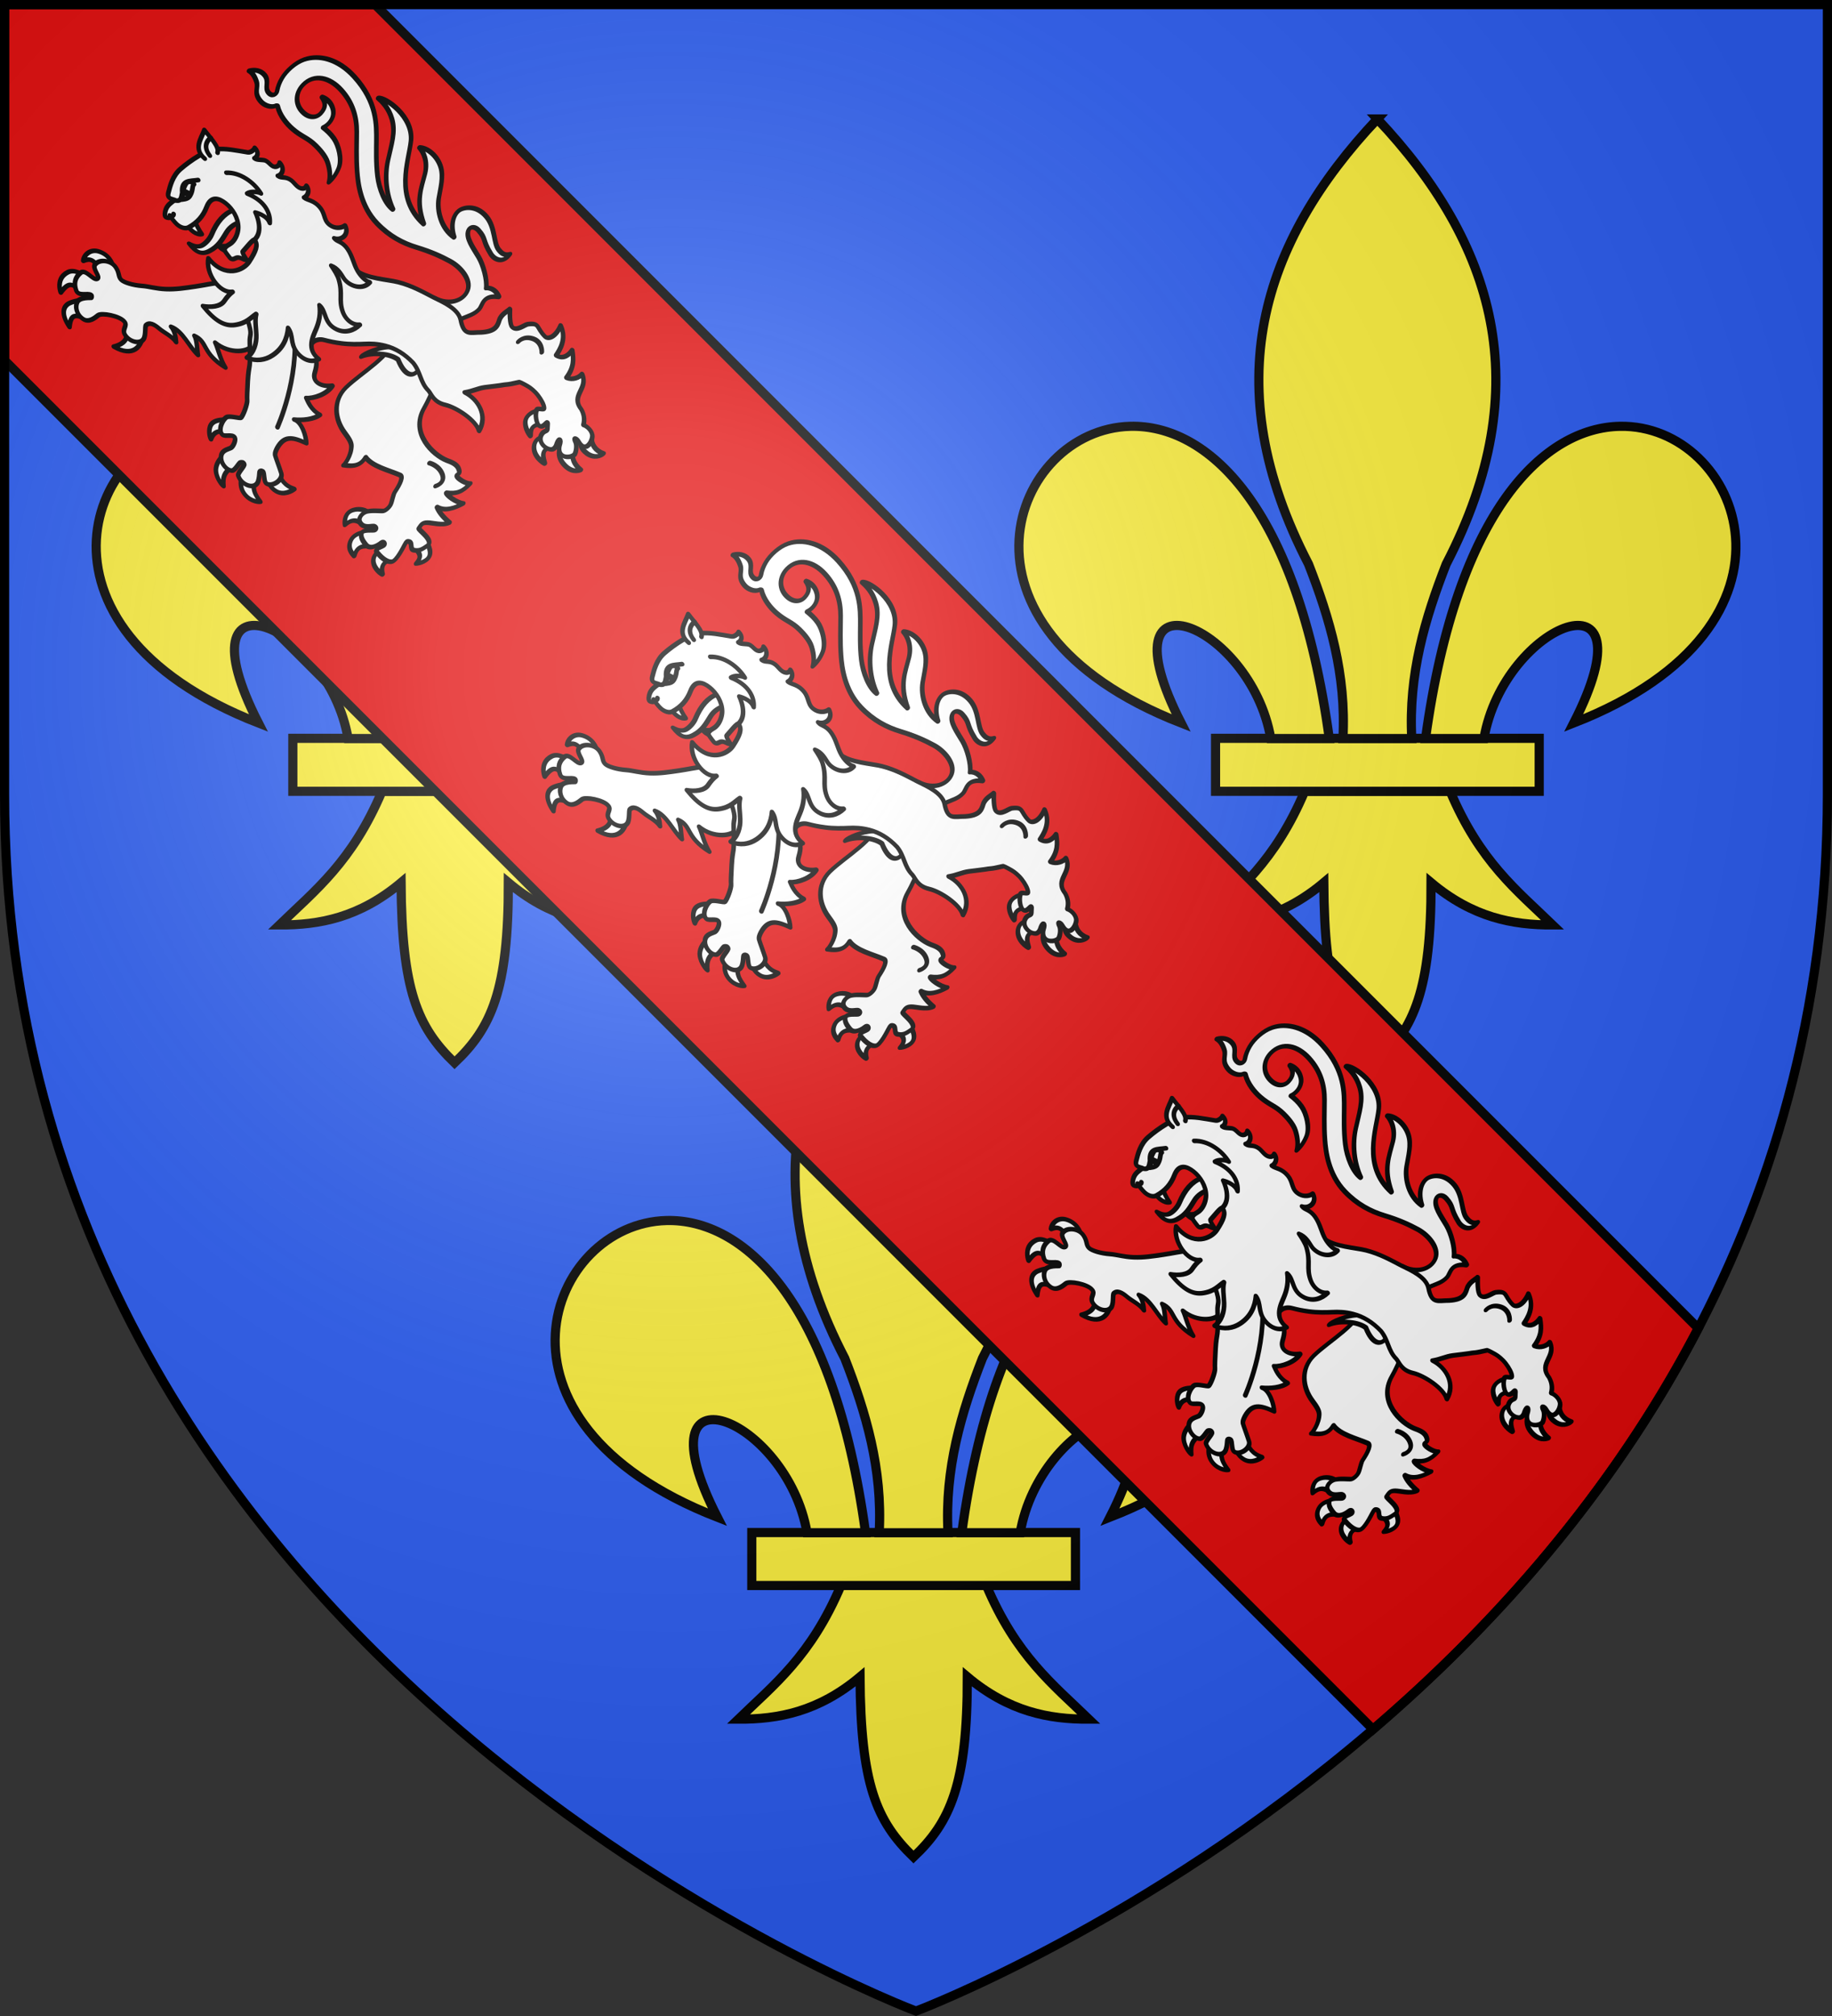 <?xml version="1.0" encoding="UTF-8" standalone="no"?><svg height="660" viewBox="-300 -300 600 660" width="600" xmlns="http://www.w3.org/2000/svg" xmlns:xlink="http://www.w3.org/1999/xlink"><rect x="-300" y="-300" width="600" height="660" fill="#333333" stroke="none"/><radialGradient id="a" cx="-80" cy="-80" gradientUnits="userSpaceOnUse" r="405"><stop offset="0" stop-color="#fff" stop-opacity=".31"/><stop offset=".19" stop-color="#fff" stop-opacity=".25"/><stop offset=".6" stop-color="#6b6b6b" stop-opacity=".125"/><stop offset="1" stop-opacity=".125"/></radialGradient><path d="m-298.5-298.5h597v258.543c0 286.248-298.5 398.457-298.5 398.457s-298.5-112.209-298.5-398.457z" fill="#2b5df2"/><g fill="#fcef3c" stroke="#000" stroke-width="3.003" transform="matrix(.999 0 0 .999 -299.967 -299.361)"><g id="b" stroke-width=".825" transform="translate(0 -.273)"><path d="m29.739 62.946c-2.69 6.351-6.015 8.922-9.244 12.043 3.618.017 7.225-.678 10.963-3.814.064 9.675 1.458 12.982 4.819 16.233 3.323-3.149 4.858-6.547 4.847-16.233 3.738 3.136 7.335 3.83 10.953 3.814-3.228-3.121-6.544-5.693-9.234-12.043z" fill-rule="evenodd" stroke-width=".825" transform="matrix(3.639 0 0 3.638 16.977 29.937)"/><path d="m21.707 58.178h29.159v4.772h-29.159z" stroke-width=".825" transform="matrix(3.639 0 0 3.638 16.977 29.937)"/><path d="m126.281 7.938c-34.942 37.095-48.392 79.826-20.625 133.344 6.342 16.258 11.338 33.045 10.312 52.25h20.625c-1.026-19.205 3.971-35.992 10.312-52.25 27.767-53.518 14.317-96.249-20.625-133.344z" fill-rule="evenodd" stroke-width="2.746" transform="matrix(1.094 0 0 1.094 10.869 29.937)"/><path d="m52.25 100c-35.235.845-58.727 60.018 15.219 88.875-24.44-47.874 20.896-30.132 26.875 4.656h17.531c-9.679-70.661-37.052-94.073-59.625-93.531zm146.719 0c-22.301.418-48.764 24.284-58.25 93.531h17.5c5.98-34.788 51.346-52.531 26.906-4.656 74.894-29.227 49.821-89.549 13.844-88.875z" fill-rule="evenodd" stroke-width="2.746" transform="matrix(1.094 0 0 1.094 10.869 29.937)"/></g><use height="100%" transform="translate(302.5)" width="100%" xlink:href="#b"/><use height="100%" transform="translate(150.464 260.273)" width="100%" xlink:href="#b"/></g><g transform="translate(-403.997 -290.913)"><path d="m105.497-7.587 0 116.469 448.184 448.184c39.136-33.546 78.227-76.939 106.52-131.293l-433.359-433.359z" fill="#e20909" stroke="#000" stroke-width="3"/><g id="c" fill="#fff" stroke="#000" stroke-linecap="round" stroke-linejoin="round" stroke-width="6.303" transform="matrix(.188 -.188 .15 .15 220.187 8.748)"><path d="m-113.429 413.752c7.369-.455 15.333-12.386 27.984 8.351 2.632-7.764 2.368-17.777-3.471-23.787 8.593-8.159 17.818-29.227 20.41-41.871 3.377-16.474 5.513-35.731 14.448-40.497 4.74-2.528 9.178 2.455 8.77 10.979-.886 18.504-5.271 14.523-9.917 39.503-1.745 9.379 1.7 24.094 16.531 20.847-6.278-4.238-6.61-9.836-5.932-17.235 1.176-12.845 16.456-27.888 18.054-48.988 1.88-24.82-11.983-35.987-18.861-36.947-9.21-1.284-20.433 7.198-27.216 24.031-3.584-24.514 8.139-48.357 20.851-59.76 10.651-9.555 22.747-17.918 28.674-31.683 6.683-15.519 5.338-35.048-1.518-44.669-.35 9.283-4.794 24.874-18.101 34.856-16.153 12.117-31.769 19.07-44.813 53.601-2.737-61.78 42.55-85.859 61.365-104.986 23.352-23.739 15.725-75.466 8.637-82.528.41 8.662.655 22.224-6.4 38.264-8.161 18.553-22.431 26.964-39.649 40.824-17.124 13.784-31.34 35.803-38.082 58.91-1.859-15.595 6.036-38.184 15.979-54.004 10.299-16.385 22.603-30.75 29.6-39.427 13.937-17.284 34.24-41.208 36.347-93.667 1.487-36.894-11.063-62.73-28.656-73.513-10.318-6.324-25.445-7.271-35.861-3.854-5.226 1.714-10.436 4.352-15.328 8.653-3.444 3.028-9.387 1.165-8.789-7.629.704-10.363 10.819-11.127 11.896-23.271.889-10.018-4.317-18.073-9.826-22.057 1.379 6.137-.116 13.257-3.007 20.359-3.767 9.257-12.299 8.271-13.41 25.786-.551 8.76 3.444 18.636 9.111 21.088.672.601 1.799 1.925 1.32 2.887-6.255 12.556-7.386 29.167-6.752 40.687 1.058 19.237 5.606 26.018 5.665 43.834.019 5.553.013 21.565-4.553 32.12-5.629 13.011-10.448 18.167-15.812 22.266 7.569.695 15.659-1.874 21.323-5.088 10.468-5.942 19.351-24.86 21.117-37.402 1.176-8.351.911-16.158.161-23.764 5.124 2.535 14.047 2.897 20.289-3.152 6.41-6.212 9.959-19.632 5.245-31.336-1.628 11.861-7.047 16.164-15.181 16.636-7.741.449-13.928-6.624-14.604-18.922-.996-18.126 9.538-31.332 24.019-31.584 19.183-.333 29.605 20.273 28.587 47.237-1.02 27.027-10.17 46.921-23.107 63.008-11.114 13.821-22.81 27.246-34.377 44.042-9.021 13.099-26.792 40.869-27.388 77.688-.442 27.285 4.983 49.348 13.471 69.226 8.488 19.878 13.516 36.439 17.136 51.854 4.352 18.528 2.313 43.812-9.954 50.903-12.706 7.345-29.954-3.783-36.076-28.032-2.178 17.72-5.148 54.371 7.117 52.999 7.427 3.742 14.116 8.736 22.535 8.216z" style="fill:#fff;fill-rule:evenodd;stroke:#000;stroke-width:6.303;stroke-linecap:round;stroke-linejoin:round"/><g fill="#fcef3c" stroke="#000" stroke-linecap="round" stroke-linejoin="round" stroke-width="4.466" transform="matrix(1.163 .138 -.094 1.701 -511.691 -140.782)"><path d="m100.406 63.094c-10.114.192-15.591 8.079-17.031 10.938 17.972-2.722 16.411 2.56 19.719 13.25l15.594-6.531c-1.413-5.619-3.889-14.739-12.188-16.906-2.196-.573-4.221-.786-6.094-.75zm37.906.438c-3.399-.067-6.729.907-9.125 2.656 7.044 2.514 10.928 5.506 7.406 17.156l13.344 8.875c3.328-4.026 6.824-13.231.125-22.719-2.867-4.061-7.38-5.883-11.75-5.969zm-59.688 24.031c-6.039-.182-13.277 3.704-16.25 18.469 15.721-11.87 15.784-.426 23.656 7.219l10.625-18.094s-6.036-4.281-14.094-6.906c-1.198-.39-2.544-.646-3.938-.688zm32.656 58.562c-6.582 10.649-15.364 11.329-26.812 5.844 7.307 21.353 23.868 21.132 38.875 9.188z" style="fill:#fff;fill-rule:evenodd;stroke:#000;stroke-width:5.079;stroke-linecap:round;stroke-linejoin:round" transform="matrix(.878 -.049 .049 .878 -31.865 -17.784)"/><path d="m98.501 125.347c.889 5.229 4.911 12.556 3.959 18.978 3.503-3.896 6.617-8.713 6.651-13.638 6.555 9.628.393 24.304 1.84 35.248 2.624-4.048 9.277-10.237 10.465-15.438 6.781 12.013-6.142 15.906 2.694 40.028 1.654-9.103 7.092-16.961 9.135-23.276 3.324 16.801 20.525 26.677 29.477 23.121 23.28 25.744 47.76 12.997 44.111-16.766 0 0-23.472-42.408-28.927-45.789-5.922-3.671-13.333-6.817-21.86-11.334-9.624-5.098-17.514-9.178-25.143-15.167-7.629-5.989-11.522-11.601-16.544-15.833-7.069-5.958-12-12.812-12.411-16.147-.503-4.081 3.373-5.5 4.316-12.122 1.122-7.879-7.503-15.532-14.804-13.781-4.162.998-3.978 8.881-6.125 10.644-.506.416-1.138.597-1.983.423-4.426-.913-1.889-13.769-8.914-13.699-7.025.07-12.42 2.647-15.64 9.806-2.588 5.754 8.236 8.657 8.895 11.861.148.718-1.292 1.893-2.031 1.935-.488.028-8.666-7.47-14.39-5.031-4.46 1.901-8.996 7.68-6.823 15.007 1.879 6.336 10.449 6.103 14.582 6.209 4.9.125 16.888 13.112 16.519 19.431.141 5.058-7.504 3.684-8.609 9.587-1.417 7.57 5.049 15.399 11.485 13.884 4.816-1.134 9.536-7.907 11.737-8.295 5.373-.466 7.352 4.35 8.337 10.155z" style="fill:#fff;fill-rule:evenodd;stroke:#000;stroke-width:4.466;stroke-linecap:round;stroke-linejoin:round"/></g><path d="m-404.795 493.131c-7.346.042-12.575 8.042-13.185 9.605 13.495 1.292 14.135 9.062 17.762 22.888 5.145-5.47 9.687-10.158 12.661-12.673.261-3.191-2.992-12.605-10.635-17.654-2.337-1.544-4.545-2.177-6.602-2.165zm-16.452 31.817c-1.499-.042-3.027.171-4.567.771-11.269 4.392-11.105 16.946-11.265 21.122 12.477-8.875 17.063.001 24.289 8.77l6.069-22.954c-2.227-2.275-8.027-7.528-14.525-7.709zm15.571 45.772s-9.874-5.942-17.091.079c-7.781 6.49-7.182 21.761-5.705 27.007 6.614-14.159 15.264-11.436 21.724-4.782zm27.692 29.375c2.032 18.559-3.001 21.529-11.767 22.324 2.975 3.993 12.937 10.642 19.533 5.547 7.247-5.598 9.093-22.213 8.373-22.636z" style="fill:#fff;fill-rule:evenodd;stroke:#000;stroke-width:6.303;stroke-linecap:round;stroke-linejoin:round"/><path d="m-297.844 353.845c-23.056-.013-37.348 22.506-40.303 47.633-1.268 10.784-2.466 18.164-5.913 22.409-8.453 10.412-22.041 12.615-23.307 11.922 8.119 14.152 15.302 18.89 26.132 15.454-2.256 17.422 8.701 39.034 14.36 56.874 1.911 6.023-7.69 10.268-19.229 13.166-3.755.943-11.121 7.709-14.729 9.18-3.737 1.524-9.381.992-11.549-.968-2.24-2.026-10.323-15.356-16.464-18.307-5.714-2.746-12.868-1.172-14.197 5.637-2.117 10.864 7.757 15.209 9.073 19.05 1.273 3.715-.916 6.687-2.767 5.129-2.196-1.849-9.278-13.357-13.654-11.325-3.297 1.532-6.012 5.858-6.842 17.843-.703 10.158 10.658 13.26 14.955 13.741 3.498.391 3.042 5.457.934 6.42-2.268 1.036-12.176-7.647-12.739-.764-.563 6.883-1.301 21.884 4.916 27.15 4.887 4.14 23.262-3.722 25.366-4.497 2.506-.924 4.953-2 5.768-.897 5.542 7.497-5.797 10.174-1.957 17.135 4.08 7.397 9.977 8.078 15.415 9.388 11.173 2.693 5.505-28.282 7.976-28.471 5.332-1.084 7.42-2.276 11.718 2.799 4.298 5.075 10.755 20.767 19.805 24.858-.789-11.998-.139-22.788 2.632-30.852 3.143 13.77 14.474 20.594 25.981 24.981-5.759-9.846-7.332-27.712-5.489-30.437 7.564 12.326 14.676 16.813 28.964 16.215-4.253-4.621-6.428-18.105-5.489-21.897 1.441-5.818 4.558 4.313 8.39-7.508 2.415-7.452-1.481-16.434-3.096-21.078-7.405-21.298-8.525-70.612 25.679-82.258 18.603-6.334 46.714-22.145 49.148-26.622 19.393-35.679 1.49-65.827-8.516-83.125-25.314 17.672-61.872 2.62-90.97 2.025z" style="fill:#fff;fill-rule:evenodd;stroke:#000;stroke-width:6.303;stroke-linecap:round;stroke-linejoin:round"/><path d="m-257.301 336.884c15.023 8.256 27.766 28.611 29.414 43.239-8.656 25.242-2.946 36.528 9.426 33.508 10.097-2.457 10.113-14.25 7.454-27.855-2.373-12.138-5.983-20.338-13.67-29.02-10.037-11.337-28.309-20.982-32.624-19.872z" style="fill:#fff;fill-rule:evenodd;stroke:#000;stroke-width:6.303;stroke-linecap:round;stroke-linejoin:round"/><path d="m-165.022 583.531c-1.028.204-2.045.536-3.073 1.065-7.487 3.855-10.995 18.301-10.954 23.823 6.702-8.716 11.651-10.394 20.905-.194 2.071-4.954 5.212-11.833 8.367-18.783-1.202-1.607-8.048-7.339-15.246-5.91zm-13.222 35.991c-2.292.361-4.819 1.606-7.215 4.275-8.933 9.951-5.915 28.051-5.171 30.231 7.05-16.971 12.828-18.179 21.499-7.972l-1.057-23.97c-1.031-1.366-4.236-3.166-8.057-2.564zm14.131 34.13s-9.606 3.989-10.621 21.772c-1.014 17.763 7.587 23.756 9.806 24.887-1.103-13.222 2.188-25.202 12.528-31.127zm23.994 14.728c-2.084 3.024-6.535 7.824-4.939 20.583 1.717 13.723 10.597 18.477 14.219 18.218-4.673-12.142-2.501-22.434 2.64-29.602z" style="fill:#fff;fill-rule:evenodd;stroke:#000;stroke-width:6.303;stroke-linecap:round;stroke-linejoin:round"/><g fill="#fcef3c" stroke="#000" stroke-linecap="round" stroke-linejoin="round" stroke-width="4.466" transform="matrix(.943 -1.005 -.687 -1.38 49.57 1049.274)"><path d="m105.906 278.781c-6.828.233-12.953 7.036-14.312 11.031 7.304-3.114 12.389-1.877 16.781 2.5l10.75-7.969s-5.955-4.946-11.844-5.531c-.46-.046-.92-.047-1.375-.031zm-19.75 32.125c-3.715.113-9.545.882-14.219 4.156-7.327 5.133-9.127 16.421-8.344 18.656 7.147-7.806 12.64-10.203 26.312-7.688l-.062-15.031s-1.458-.161-3.688-.094zm4.125 27.344s-11.844 4.113-14.5 13.656c-2.833 10.18 3.805 17.977 6.812 19.469 1.14-7.101 2.444-17.269 16.25-20.406zm17.938 18.844c-2.023 4.172-5.753 10.447-3.188 17.781 3.125 8.934 14.491 10.798 17.688 10.938-5.743-9.26-4.154-15.86.062-25.062z" style="fill:#fff;fill-rule:evenodd;stroke:#000;stroke-width:5.079;stroke-linecap:round;stroke-linejoin:round" transform="matrix(.697 -.535 -.535 -.698 9.157 880.92)"/><g fill="#fcef3c" stroke="#000" stroke-linecap="round" stroke-linejoin="round" stroke-width="4.466"><path d="m31.398 277.742c11.304 11.674 21.293-5.467 34.784 1.849-4.532 2.707-8.387 8.97-7.374 14.811 12.041-6.632 19.527-5.63 28.548-3.513-4.938 2.494-11.575 7.447-8.962 15.086 5.948-2.901 18.305-9.17 30.462-2.147-12.979 4.132-16.761 11.084-14.45 14.236 6.832 9.316 12.484 5.73 8.244 17.282-1.191 3.246-9.841 10.03-6.409 14.797 1.82 2.528 12.275 3.369 17.238 3.523-2.337 1.541-6.942 8.023-13.494 9.359-6.553 1.336-12.027 3.242-16.017 16.545-2.373 10.669-7.76 16.049 7.653 20.391 10.167 3.268 13.262 17.481 15.85 27.842 3.062 10.833 6.552 21.49 6.897 34.916.265 10.313-3.805 31.234 2.209 40.916 7.788 12.555 16.824 25.432 22.071 31.091 14.38 15.505 17.439 18.211 5.346 35.383-7.149 10.151-33.982 42.667-62.198 36.759-14.417-3.018-22.578 3.832-38.113-2.906s-12.958-2.87-23.071-4.118-18.739-1.65-21.275-1.512c-5.071.276-6.609.714-15.613.531-9.004-.182-17.179-.528-18.932-.905-3.506-.754-16.809 2.718-18.922 4.66-1.304 1.198-.264 11.135-2.889 13.912-3.29 3.481-14.211 7.325-17.84 2.564-1.944-2.55 3.23-10.084.012-12.187-2.191-1.432-9.104.608-11.13 2.941-1.158 1.333-3.473 6.591-7.414 8.106-7.363 2.832-15.719-4.694-14.593-10.818.572-3.113 9.369-6.211 9.994-7.632.708-1.611 1.086-2.746-.586-3.657-1.814-.987-10.461 5.927-13.019 4.784-8.711-3.892-10.193-17.409-.989-19.461 3.092-.689 6.585-.611 8.989-.613 2.133-.002 2.505-2.22 2.089-3.088-.948-1.975-10.362-1.352-11.424-4.623-2.042-6.29 7.792-15.482 13.508-13.152 4.436 1.808 14.27 6.595 15.821 7.087.776.246 2.246.993 8.02-1.234 14.169-5.879 14.371-14.061 11.324-27.446 6.34.458 19.665 5.742 20.405 13.411 1.028-8.003 4.634-18.892 10.62-24.29 2.627 9.09 10.398 12.695 13.227 14.402 1.013-7.309 8.861-20.025 18.11-24.145-3.745 9.325-2.002 19.973 8.354 17.993 10.355-1.98 13.845-1.316 20.588 4.223s14.051-3.056 13.902-10.328-.099-10.036.605-17.272c.757-7.785 3.018-16.549 4.63-22.097 1.821-6.27 3.128-12.637 2.915-20.298-.272-9.814-3.548-18.758-10.339-27.589-7.342-7.928-17.596-8.218-23.794-16.788-2.668-3.094-10.07-5.757-10.092-17.181-.022-11.424-8.313-30.793-17.903-34.239 16.739-7.55 30.739 2.992 34.416 16.589 3.516-8.484 7.034-12.068 9.757-19.206 1.031-2.704 5.53-15.297 6.825-18.113 2.207-6.585 1.995-5.524 6.085-14.355-.005-1.216-2.141-8.442-3.017-10.137-.253-.49-1.996-4.556-5.7-8.349-3.277-3.357-7.85-6.651-10.934-6.896-3.174-.253-.823 5.996-3.842 6.942-3.993 1.252-14.287-.422-15.105-4.474-.796-3.942 8.43-7.029 4.383-7.158l-5.174-.164c-3.181-.101-2.278 3.662-7.936 5.541-6.954 2.309-12.76-4.76-11.448-10.873.863-4.022 6.734-4.77 6.734-4.77 6.155-1.55 7.029-4.495-.836-2.738 0 0-7.661 1.558-9.548-4.184-1.287-3.916 1.767-10.315 4.734-11.253 3.938-1.244 9.174-1.029 11.412.43 4.199 2.735 4.838-.529 1.701-2.812-1.782-1.297-5.224-4.253-3.703-7.424 1.854-3.865 9.82-6.283 13.222-5.248 5.209 1.585 7.468 7.229 7.406 9.207 6.687-1.176 11.594.846 14.997 3.286z" style="fill:#fff;fill-rule:evenodd;stroke:#000;stroke-width:4.466;stroke-linecap:round;stroke-linejoin:round"/><path d="m-55.235 566.944s52.326-17.339 100.136-8.391" fill="none" stroke="#000" stroke-linecap="round" stroke-linejoin="round" stroke-width="4.466"/></g></g><g fill="#fcef3c" stroke="#000" stroke-linecap="round" stroke-linejoin="round" stroke-width="4.931" transform="matrix(1.045 .234 -.16 1.528 -529.161 -241.066)"><path d="m318.739 150.264c-7.934.239-15.587.483-22.243-1.63-6.2-1.968-14.928-.942-21.613 2.342-10.755 5.283-17.632 9.153-29.36 9.381-9.876.191-13.66-5.133-13.469-15.963 2.917 5.468 6.72 7.444 10.063 7.462 4.301.022 11.656-2.007 17.094-5.604 28.15-18.625 48.983-15.294 59.528 4.012z" style="fill:#fff;fill-rule:evenodd;stroke:#000;stroke-width:4.931;stroke-linecap:round;stroke-linejoin:round" transform="matrix(1 .125 0 1 0 -34.321)"/><path d="m246.656 96.875c-1.239 3.215-.772 13.107 5.625 16.094.861-5.645 3.429-12.222 5.375-15.594zm10.513 36.501c-.716 3.475.378 7.846 2.031 10.5l7.562-1.938c-3.929-2.029-7.455-5.091-9.594-8.562z" style="fill:#fff;fill-rule:evenodd;stroke:#000;stroke-width:5.263;stroke-linecap:round;stroke-linejoin:round" transform="matrix(.93 -.118 .118 .929 2.501 63.18)"/><path d="m371.219 274.34c-3.636-3.976-4.202-10.728-3.32-16.501 1.203-7.873 5.738-14.841 6.234-23.449.571-10.069-4.71-11.674-4.675-16.6 5.176 6.621 16.993 5.382 19.131-4.265-5.333.059-10.579-2.686-13.008-7.317-4.375-8.339 2.634-12.524 2.539-21.234-.111-10.275-6.742-13.746-7.773-17.946 5.235.762 10.878-2.972 10.8-8.341-2.505 1.39-5.332 1.122-7.454-1.547-2.544-3.2-1.642-8.062-2.9-11.771-2.335-6.888-7.878-6.929-9.246-11.232 5.681 1.862 12.119-3.049 11.212-9.836-1.761 1.568-4.269 2.125-6.575 1.135-4.147-1.78-2.819-6.614-4.865-10.544-1.482-2.846-8.06-5.385-8.899-8.613 4.748.544 8.684-2.794 7.908-8.409-2.214 1.42-7.709 1.474-9.808-.357-9.826-8.571-16.926-15.823-27.794-21.249-8.81-4.399-29.954-5.083-46.032-3.605-11.849 1.09-21.046 7.688-27.686 12.481-5.787 4.177-1.37 6.835.731 9.659-5.468.159-10.192-.061-14.967 2.689-2.754 1.586-6.194 4.654-5.633 6.254.324.925 2.882 3.701 4.49 2.297.449 3.71.035 5.919.73 9.733.915 5.016 4.502 9.19 8.764 9.608 11.3 1.11 21.194-.985 30.629-6.341 12.774-7.251 18.22-.226 20.568 7.89 2.367 8.182 1.201 18.946-5.322 26.565-3.386 3.955-10.034 8.364-17.039 9.117-3.932.423-7.999-.945-11.193 1.079-1.628 1.032-1.203 6.845-1.249 10.069-.035 2.517 2.057 3.576 4.761 3.811 6.268.545 5.665 7.092 9.424 7.545-.011-1.686.578-8.558 2.055-8.827 5.939-1.083 19.39-4.875 19.311-2.556-.202 5.834-6.26 9.603-20.591 14.522-11.117 3.816-34.252.54-35.037-26.138-13.703 10.442-14.692 35.721-1.382 41.42-4.464.072-9.252 1.142-14.416 2.82-7.674 2.493-17.036-2.612-23.064-8.072.508 19 5.474 29.039 15.826 33.717 12.302 5.559 19.883 3.088 27.683 3.296-5.888 4.222-9.569 10.884-14.595 17.13-5.648 7.018-14.415 13.281-25.062 13.483 5.74 8.329 14.999 12.569 25.517 12.758 14.193.258 25.136-5.254 33.685-13.616-.29 9.113-8.97 13.616-9.142 24.603-.154 9.819 5.461 17.783 15.428 18.614-4.942-14.957 9.83-21.536 18.452-26.1 8.159-4.319 15.021-9.715 20.171-17.779 2.274 8.938-8.883 17.051-1.372 29.564 5.05 8.414 14.83 11.011 24.854 9.565-7.047-3.397-9.854-12.094-6.563-20.683 4.725-12.334 12.605-14.084 19.027-28.555 1.704-3.839 2.404-9.897 2.834-15.656 4.4 5.827 3.177 11.872 2.671 17.108-.949 9.837 8.486 21.431 21.23 18.61z" style="fill:#fff;fill-rule:evenodd;stroke:#000;stroke-width:4.931;stroke-linecap:round;stroke-linejoin:round"/><g stroke="#000" stroke-linecap="round" stroke-linejoin="round" stroke-width="4.931" transform="translate(0 0)"><path d="m306.522 78.102c-3.741-14.828 9.999-18.072 19.944-23.832-.269 9.856 2.078 22.369-4.06 26.268" style="fill:#fff;fill-rule:evenodd;stroke:#000;stroke-width:4.931;stroke-linecap:round;stroke-linejoin:round"/><path d="m249.217 95.037c5.395 5.645 8.527.882 12.155-1.599 8.627-12.056 16.206-4.783 24.005-1.572" fill="none" stroke="#000" stroke-linecap="round" stroke-linejoin="round" stroke-width="4.931"/><path d="m256.202 98.498c4.757 2.207 7.543 2.917 11.438 1.158 6.362-2.648 7.923-6.706 11.02-6.816-.57-2.616-1.401-5.082-5.803-5.504-4.055 1.355-6.288 2.727-8.059 4.19-.497.41 1.449 3.578 3.095 6.241-1.103.11-4.537-.972-5.318-4.214-1.576 1.509-3.29 3.134-6.373 4.945z" style="fill:#fff;fill-rule:evenodd;stroke:#000;stroke-width:4.931;stroke-linecap:round;stroke-linejoin:round"/><path d="m294.319 173.363c16.335-1.447 20.752-21.993 20.752-21.993s8.781 8.444 5.742 16.887c8.106-7.768 11.146-21.278 0-37.152 5.404 0 11.483 4.728 12.834 7.768 1.543-12.91-4.053-29.384-17.225-36.814" fill="none" stroke="#000" stroke-linecap="round" stroke-linejoin="round" stroke-width="4.931"/><path d="m239.289 76.032s1.762 4.164 4.645 1.762" fill="none" stroke="#000" stroke-linecap="round" stroke-linejoin="round" stroke-width="5.263" transform="matrix(.926 -.142 .142 .926 1.773 68.285)"/><path d="m326.804 64.384s-13.697-.557-13.522 14.141" fill="none" stroke="#000" stroke-linecap="round" stroke-linejoin="round" stroke-width="4.931"/></g></g><path d="m-290.669 527.385s6.215 12.674 1.497 26.028c-4.92 13.925-16.218 5.752-16.218 5.752" fill="none" stroke="#000" stroke-linecap="round" stroke-linejoin="round" stroke-width="6.303"/><path d="m-107.797 491.962s9.934-1.25 15.4 12.436c5.7 14.271-3.942 24.787-3.942 24.787" fill="none" stroke="#000" stroke-linecap="round" stroke-linejoin="round" stroke-width="6.303"/></g><g stroke-width="1"><use height="660" transform="translate(158.48 158.48)" width="600" xlink:href="#c"/><use height="660" transform="translate(316.96 316.96)" width="600" xlink:href="#c"/></g></g><path d="m-298.5-298.5h597v258.543c0 286.248-298.5 398.457-298.5 398.457s-298.5-112.209-298.5-398.457z" fill="url(#a)"/><path d="m-298.5-298.5h597v258.503c0 286.203-298.5 398.395-298.5 398.395s-298.5-112.191-298.5-398.395z" fill="none" stroke="#000" stroke-width="3"/></svg>